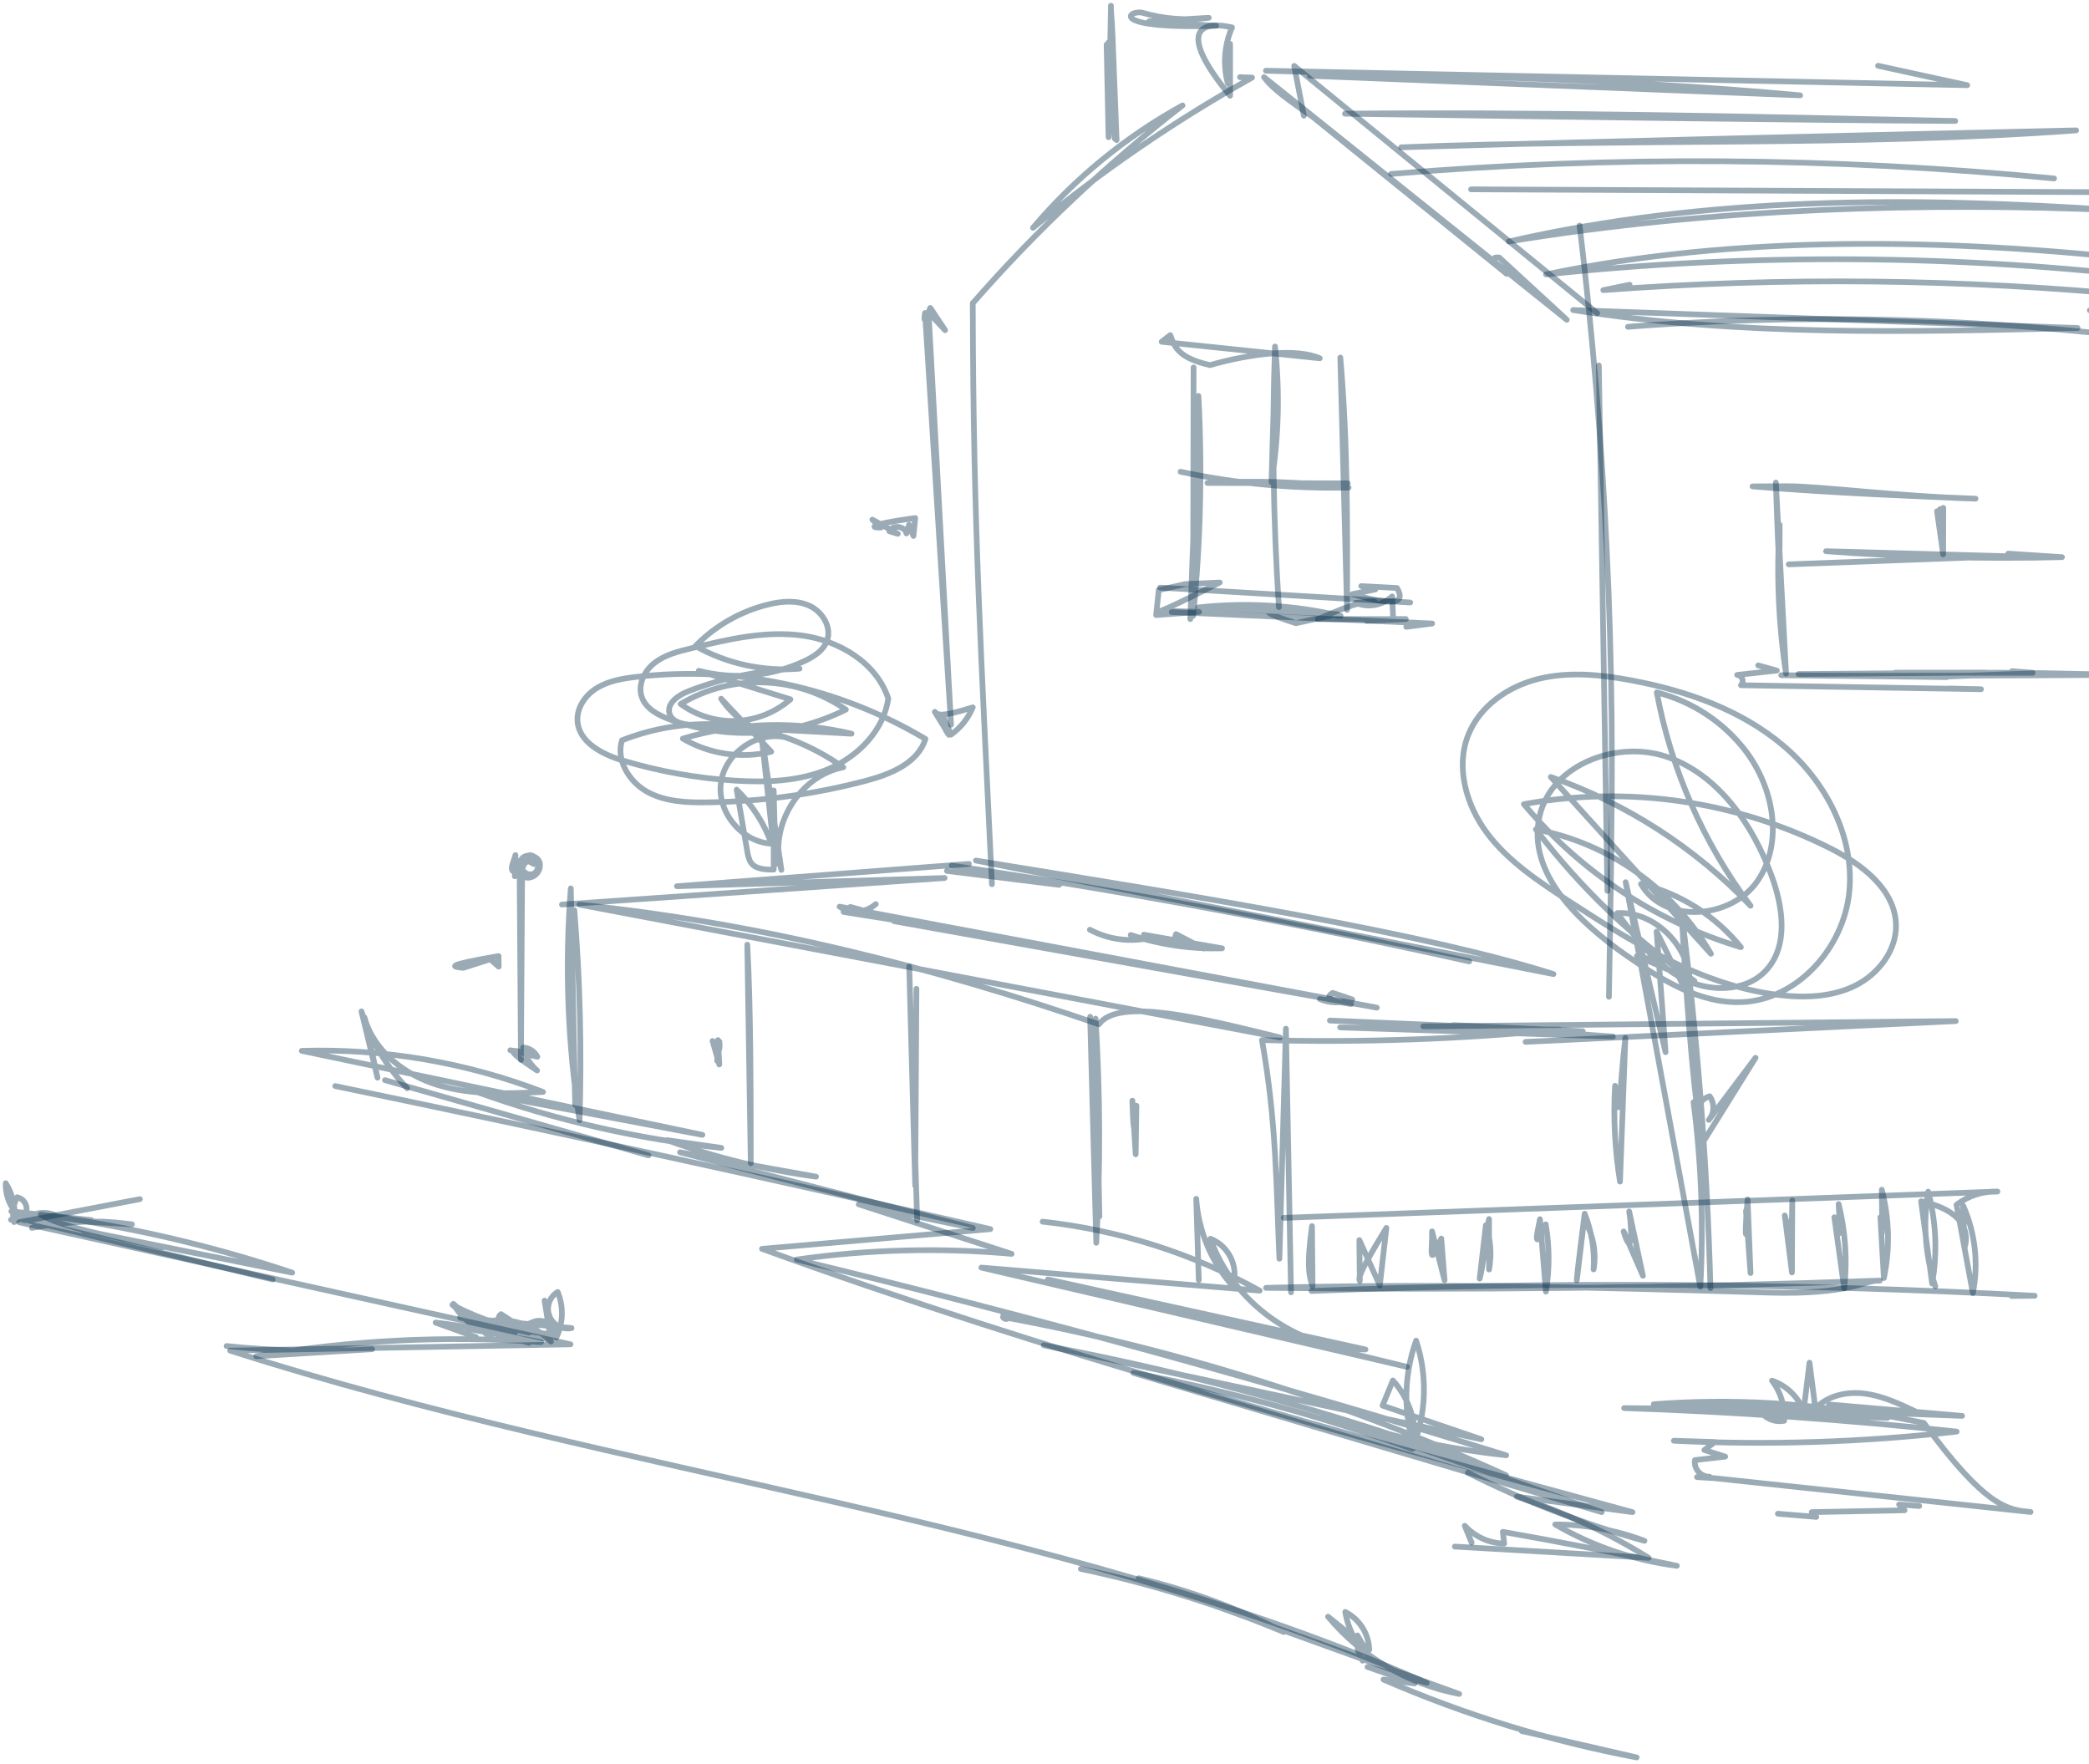 <?xml version="1.0" encoding="UTF-8"?> <svg xmlns="http://www.w3.org/2000/svg" width="366" height="309" viewBox="0 0 366 309" fill="none"><path d="M58.729 190.276C97.076 198.227 135.336 206.586 173.508 215.339L133.503 218.793C183.437 236.947 234.761 250.946 286.019 264.924L265.747 262.213C273.85 264.844 281.611 268.444 288.848 272.933L254.894 270.958" stroke="#062F4A" stroke-opacity="0.4" stroke-miterlimit="10" stroke-linecap="round" stroke-linejoin="round"></path><path d="M24.506 210.084L3.346 214.136L99.956 235.525L40.319 236.626C109.478 258.795 183.423 265.733 249.977 294.833L239.59 292.042L247.839 294.935L242.391 294.257C256.625 300.444 271.5 305.021 286.746 307.9L266.605 303.272" stroke="#062F4A" stroke-opacity="0.4" stroke-miterlimit="10" stroke-linecap="round" stroke-linejoin="round"></path><path d="M71.341 190.655C67.675 186.844 64.933 182.238 63.333 177.195L66.141 188.811L63.849 178.251C65.464 184.184 70.985 188.396 76.862 190.145C82.739 191.894 89.009 191.61 95.134 191.304C81.663 186.122 67.29 183.673 52.866 184.103L123.065 198.825L83.859 191.42C97.592 196.339 111.871 199.59 126.382 201.106L116.897 199.757C125.342 202.804 134.077 204.946 142.973 206.149L119.144 201.878L170.453 215.149L150.451 210.995L177.24 219.675C164.693 218.552 152.058 218.888 139.591 220.673C181.371 230.788 222.803 242.223 263.892 254.962C252.967 253.788 242.202 251.383 231.815 247.798L280.622 264.924L198.596 240.532C215.201 243.666 231.531 248.119 247.431 253.847C249.912 247.805 250.152 241.079 248.108 234.877C245.94 240.94 245.838 247.55 247.817 253.672C248.312 249.372 246.937 245.065 244.042 241.851L242.231 246.26L259.535 252.163L182.87 235.686C210.481 240.882 237.583 248.505 263.863 258.46C235.713 245.663 206.117 236.356 175.72 230.737C175.851 231.036 176.192 231.167 176.483 231.044C176.782 230.912 176.912 230.57 176.789 230.278C176.658 229.98 176.316 229.848 176.025 229.972C175.931 230.016 175.843 230.082 175.778 230.169" stroke="#062F4A" stroke-opacity="0.4" stroke-miterlimit="10" stroke-linecap="round" stroke-linejoin="round"></path><path d="M210.03 224.273L209.586 210.033C209.979 215.703 212.227 221.081 215.987 225.344C217.064 221.97 215.354 218.334 212.074 217.022C215.994 228.23 227.385 236.371 239.241 236.429L183.597 224.157L246.493 239.468L171.937 222.08L220.7 226.117C208.953 219.594 196.028 215.484 182.673 214.034" stroke="#062F4A" stroke-opacity="0.4" stroke-miterlimit="10" stroke-linecap="round" stroke-linejoin="round"></path><path d="M100.771 193.592L100.007 155.645C98.945 169.2 99.454 182.828 101.535 196.259C101.928 183.987 101.629 171.7 100.626 159.464L100.647 163.968" stroke="#062F4A" stroke-opacity="0.4" stroke-miterlimit="10" stroke-linecap="round" stroke-linejoin="round"></path><path d="M192.537 179.454C163.209 169.397 133.066 161.701 101.513 158.487L224.25 181.764C210.103 178.259 195.948 174.753 192.537 179.454Z" stroke="#062F4A" stroke-opacity="0.4" stroke-miterlimit="10" stroke-linecap="round" stroke-linejoin="round"></path><path d="M226.192 226.416L225.297 180.219L224.155 220.527C223.61 208.619 223.697 196.682 221.101 182.223C238.514 182.69 255.942 182.077 273.275 180.387L234.797 180L282.578 181.604L254.618 179.6L277.312 180.678L233 178.798" stroke="#062F4A" stroke-opacity="0.4" stroke-miterlimit="10" stroke-linecap="round" stroke-linejoin="round"></path><path d="M98.458 158.473L165.5 153.823L118.599 155.266L169.762 151.353" stroke="#062F4A" stroke-opacity="0.4" stroke-miterlimit="10" stroke-linecap="round" stroke-linejoin="round"></path><path d="M173.792 154.916C171.93 114.899 170.512 92.483 170.432 53.122C181.546 40.412 193.853 28.81 207.186 18.469C197.221 23.956 188.34 31.222 180.986 39.909C192.958 29.983 205.804 21.18 219.369 13.593L217.245 13.52" stroke="#062F4A" stroke-opacity="0.4" stroke-miterlimit="10" stroke-linecap="round" stroke-linejoin="round"></path><path d="M160.561 173.237L160.35 207.73L159.296 169.324L160.692 213.815" stroke="#062F4A" stroke-opacity="0.4" stroke-miterlimit="10" stroke-linecap="round" stroke-linejoin="round"></path><path d="M130.928 165.505L131.539 203.802C131.524 190.072 131.517 176.335 130.928 165.505Z" stroke="#062F4A" stroke-opacity="0.4" stroke-miterlimit="10" stroke-linecap="round" stroke-linejoin="round"></path><path d="M309.847 226.46C281.873 225.621 253.891 224.791 221.813 225.629C257.658 226.059 293.503 225.636 329.348 224.361C326.723 224.208 324.293 226.89 309.847 226.46Z" stroke="#062F4A" stroke-opacity="0.4" stroke-miterlimit="10" stroke-linecap="round" stroke-linejoin="round"></path><path d="M229.793 226.183C272.002 224.492 314.233 224.769 356.479 227.013L352.435 227.057" stroke="#062F4A" stroke-opacity="0.4" stroke-miterlimit="10" stroke-linecap="round" stroke-linejoin="round"></path><path d="M267.289 182.537L342.659 178.893L249.381 179.818" stroke="#062F4A" stroke-opacity="0.4" stroke-miterlimit="10" stroke-linecap="round" stroke-linejoin="round"></path><path d="M135.554 152.336V138.482L135.881 151.411L133.321 128.017L136.9 152.409C134.608 144.852 140.006 135.91 147.745 134.43C136.441 126.414 121.872 124.636 108.976 129.701C107.899 133.155 110.212 136.952 113.369 138.708C116.526 140.465 120.301 140.625 123.916 140.574C133.285 140.45 142.61 139.182 151.673 136.799C155.986 135.669 160.816 133.716 162.14 129.46C146.872 120.365 129.044 116.546 111.405 118.602C109.056 118.879 106.655 119.287 104.626 120.511C102.597 121.735 101.018 123.951 101.178 126.319C101.433 130.116 105.63 132.215 109.274 133.294C115.609 135.174 122.134 136.34 128.731 136.763C134.318 137.12 140.1 136.901 145.25 134.693C150.4 132.485 154.829 127.944 155.63 122.391C153.578 116.131 147.032 112.218 140.507 111.343C133.983 110.469 127.415 112.035 121.021 113.602C118.795 114.149 116.49 114.725 114.678 116.138C112.867 117.552 111.674 120.03 112.467 122.187C113.202 124.184 115.311 125.284 117.304 126.028C127.4 129.73 138.573 129.11 148.196 124.322C139.576 118.339 128.258 117.953 119.254 123.339C125.073 127.595 133.052 127.252 138.485 122.522L122.425 117.523C128.615 119.126 135.169 118.521 140.958 115.81C142.602 115.038 144.283 113.959 144.901 112.247C145.745 109.9 144.123 107.211 141.868 106.154C139.613 105.097 136.972 105.323 134.558 105.914C129.721 107.109 125.32 109.63 121.836 113.187C127.386 116.306 133.743 117.691 140.078 117.151C133.394 117.355 126.796 118.696 120.563 121.123C118.817 121.801 116.759 123.237 117.304 125.037C117.762 126.552 119.712 126.917 121.29 127.004L149.192 128.542C139.431 126.246 129.24 126.538 119.632 129.402C124.309 132.135 129.859 132.958 135.125 131.705L126.345 122.413C128.855 126.144 132.87 128.593 137.336 129.118C132.281 128.185 126.876 132.193 126.287 137.302C125.698 142.411 130.041 147.556 135.169 147.811C133.874 144.24 131.786 141.004 129.066 138.351L131.015 149.684C131.364 151.068 131.714 152.453 135.554 152.351V152.336Z" stroke="#062F4A" stroke-opacity="0.4" stroke-miterlimit="10" stroke-linecap="round" stroke-linejoin="round"></path><path d="M299.679 225.694C299.09 203.656 297.395 181.669 294.602 159.799C295.373 172.851 296.151 185.903 298.122 200.515L307.578 185.32L299.388 196.208C300.384 195.028 300.443 193.315 299.541 192.062C296.966 192.776 296.224 196.828 298.377 198.416L296.711 193.096C298.093 203.824 298.493 214.646 297.897 225.447L284.819 154.559L291.809 184.337L290.245 163.21L295.867 174.651C297.431 167.378 290.768 159.566 283.356 159.974C286.535 164.303 289.866 168.763 294.58 171.321C299.293 173.879 305.818 173.93 309.447 169.98C313.404 165.673 312.386 158.837 310.357 153.349C307.083 144.524 301.235 135.968 292.412 132.725C283.589 129.482 271.799 133.833 269.726 143.015C267.471 152.978 276.606 161.57 284.971 167.407C291.067 171.656 297.846 175.912 305.265 175.562C315.005 175.103 323.02 166.023 323.995 156.308C324.97 146.594 319.892 136.93 312.444 130.634C304.996 124.337 295.453 121.014 285.866 119.206C280.491 118.193 274.897 117.625 269.58 118.93C264.263 120.234 259.237 123.696 257.229 128.797C254.989 134.489 256.909 141.142 260.59 146.025C264.27 150.908 269.478 154.355 274.592 157.693C286.062 165.163 298.129 172.691 311.71 174.323C316.205 174.863 320.947 174.695 325.006 172.698C329.065 170.701 332.302 166.54 332.185 162.007C332.025 155.827 326.221 151.433 320.714 148.641C304.116 140.29 285.262 137.571 266.991 140.887C276.948 152.788 290.165 161.497 305.01 165.95C300.552 160.433 294.398 156.541 287.51 154.872C291.525 161.971 303.367 161.045 307.956 154.297C312.546 147.548 310.749 137.965 305.789 131.494C301.897 126.458 296.435 122.872 290.274 121.313C292.812 134.868 298.435 147.658 306.698 158.691C296.973 148.51 284.986 140.778 271.711 136.128L299.766 167.101C293.183 155.725 281.989 147.767 269.093 145.311C276.905 155.572 286.281 164.536 296.878 171.867L286.79 167.495L291.299 168.522" stroke="#062F4A" stroke-opacity="0.4" stroke-miterlimit="10" stroke-linecap="round" stroke-linejoin="round"></path><path d="M224.919 213.364L349.955 208.758C347.373 208.678 344.841 209.501 342.79 211.083L345.649 226.547C346.674 221.38 346.078 216.024 343.947 211.214L344.216 218.56C345.052 215.535 343.787 212.044 336.586 210.456L338.513 224.871C339.466 219.522 339.226 214.027 337.822 208.78C336.884 214.333 337.313 220.032 339.073 225.374" stroke="#062F4A" stroke-opacity="0.4" stroke-miterlimit="10" stroke-linecap="round" stroke-linejoin="round"></path><path d="M329.45 213.261L330.061 223.916C331.145 218.793 331.021 213.495 329.697 208.43C329.77 214.085 329.85 219.733 329.45 213.261Z" stroke="#062F4A" stroke-opacity="0.4" stroke-miterlimit="10" stroke-linecap="round" stroke-linejoin="round"></path><path d="M321.384 213.262L323.115 225.709C323.668 220.768 323.333 215.776 322.133 210.951C322.416 215.069 322.329 219.223 321.384 213.262Z" stroke="#062F4A" stroke-opacity="0.4" stroke-miterlimit="10" stroke-linecap="round" stroke-linejoin="round"></path><path d="M312.699 212.948L313.957 222.932L314.015 210.317C313.972 214.216 313.928 218.108 312.699 212.948Z" stroke="#062F4A" stroke-opacity="0.4" stroke-miterlimit="10" stroke-linecap="round" stroke-linejoin="round"></path><path d="M306.181 210.15L306.698 223.034L305.898 212.147C306.392 215.914 305.36 219.857 306.181 210.15Z" stroke="#062F4A" stroke-opacity="0.4" stroke-miterlimit="10" stroke-linecap="round" stroke-linejoin="round"></path><path d="M284.469 215.747L287.844 223.508L285.437 212.241C286.07 216.22 285.815 220.338 284.469 215.754V215.747Z" stroke="#062F4A" stroke-opacity="0.4" stroke-miterlimit="10" stroke-linecap="round" stroke-linejoin="round"></path><path d="M277.639 212.642C278.876 215.739 279.414 219.07 279.203 222.4C279.72 219.383 279.13 216.286 277.545 213.67L276.257 224.317C276.308 223.537 276.352 222.75 277.639 212.642Z" stroke="#062F4A" stroke-opacity="0.4" stroke-miterlimit="10" stroke-linecap="round" stroke-linejoin="round"></path><path d="M270.817 214.5C271.478 218.399 271.493 222.378 270.853 226.285L269.805 213.597C269.209 216.512 268.605 219.42 270.817 214.5Z" stroke="#062F4A" stroke-opacity="0.4" stroke-miterlimit="10" stroke-linecap="round" stroke-linejoin="round"></path><path d="M260.888 213.575V222.415C261.368 219.828 261.172 217.153 260.328 214.661L259.244 224.018C260.051 221.001 260.059 217.773 260.881 213.575H260.888Z" stroke="#062F4A" stroke-opacity="0.4" stroke-miterlimit="10" stroke-linecap="round" stroke-linejoin="round"></path><path d="M252.516 216.993L253.09 224.302L250.901 215.732C250.981 219.092 250.137 222.466 252.516 216.993Z" stroke="#062F4A" stroke-opacity="0.4" stroke-miterlimit="10" stroke-linecap="round" stroke-linejoin="round"></path><path d="M242.9 215.127L241.743 225.213L238.165 217.262L238.245 224.434C238.034 223.923 237.83 223.413 242.9 215.127Z" stroke="#062F4A" stroke-opacity="0.4" stroke-miterlimit="10" stroke-linecap="round" stroke-linejoin="round"></path><path d="M229.865 214.814L229.967 225.344C229.414 223.697 228.869 222.05 229.865 214.814Z" stroke="#062F4A" stroke-opacity="0.4" stroke-miterlimit="10" stroke-linecap="round" stroke-linejoin="round"></path><path d="M342.565 21.194C305.629 20.385 268.693 19.584 235.648 19.919C275.37 20.48 315.092 21.041 342.565 21.194Z" stroke="#062F4A" stroke-opacity="0.4" stroke-miterlimit="10" stroke-linecap="round" stroke-linejoin="round"></path><path d="M363.746 22.841C323.631 23.759 283.516 24.685 245.489 25.807C285.044 24.219 324.722 25.705 363.746 22.841Z" stroke="#062F4A" stroke-opacity="0.4" stroke-miterlimit="10" stroke-linecap="round" stroke-linejoin="round"></path><path d="M243.707 30.479C282.382 27.25 321.26 27.513 359.883 31.266" stroke="#062F4A" stroke-opacity="0.4" stroke-miterlimit="10" stroke-linecap="round" stroke-linejoin="round"></path><path d="M257.738 33.175L368.837 33.671" stroke="#062F4A" stroke-opacity="0.4" stroke-miterlimit="10" stroke-linecap="round" stroke-linejoin="round"></path><path d="M370.663 36.826C335.073 34.429 299.322 34.327 264.343 42.307C300.53 36.382 337.524 35.42 370.663 36.826Z" stroke="#062F4A" stroke-opacity="0.4" stroke-miterlimit="10" stroke-linecap="round" stroke-linejoin="round"></path><path d="M377.362 45.768C340.659 41.534 303.497 41.206 270.875 48.078C306.938 44.282 343.307 44.544 379.312 48.873C377.115 49.113 374.918 49.354 377.362 45.768Z" stroke="#062F4A" stroke-opacity="0.4" stroke-miterlimit="10" stroke-linecap="round" stroke-linejoin="round"></path><path d="M285.51 49.886L280.898 50.833C312.371 48.479 343.99 48.829 375.406 51.875L366.146 54.368" stroke="#062F4A" stroke-opacity="0.4" stroke-miterlimit="10" stroke-linecap="round" stroke-linejoin="round"></path><path d="M285.226 57.254C319.427 54.623 353.817 55.862 387.742 60.949" stroke="#062F4A" stroke-opacity="0.4" stroke-miterlimit="10" stroke-linecap="round" stroke-linejoin="round"></path><path d="M230.884 108.472L246.304 108.457L239.452 108.756L244.093 108.523L243.911 104.485C242.187 106.081 239.685 106.526 237.517 105.615L240.892 105.44C239.576 105.331 238.259 105.214 230.884 108.479V108.472Z" stroke="#062F4A" stroke-opacity="0.4" stroke-miterlimit="10" stroke-linecap="round" stroke-linejoin="round"></path><path d="M236.95 104.084L240.972 103.268L238.499 102.685L244.755 103.013C245.758 104.748 246.1 106.847 236.95 104.084Z" stroke="#062F4A" stroke-opacity="0.4" stroke-miterlimit="10" stroke-linecap="round" stroke-linejoin="round"></path><path d="M213.703 102.059L207.644 102.335L203.018 103.37L202.56 107.758L210.081 107.196L203.433 107C204.72 106.475 206.015 105.957 213.703 102.059Z" stroke="#062F4A" stroke-opacity="0.4" stroke-miterlimit="10" stroke-linecap="round" stroke-linejoin="round"></path><path d="M205.287 107.233L250.916 109.237L246.384 109.82" stroke="#062F4A" stroke-opacity="0.4" stroke-miterlimit="10" stroke-linecap="round" stroke-linejoin="round"></path><path d="M247.075 105.557L203.251 102.948" stroke="#062F4A" stroke-opacity="0.4" stroke-miterlimit="10" stroke-linecap="round" stroke-linejoin="round"></path><path d="M313.099 85.18L307.047 85.217C321.493 86.419 335.997 86.944 346.122 87.367C332.309 86.966 318.663 85.151 313.099 85.188V85.18Z" stroke="#062F4A" stroke-opacity="0.4" stroke-miterlimit="10" stroke-linecap="round" stroke-linejoin="round"></path><path d="M311.79 91.936C311.229 100.645 311.608 109.397 312.924 118.026L311.135 84.539C311.477 94.436 311.826 104.332 311.797 91.936H311.79Z" stroke="#062F4A" stroke-opacity="0.4" stroke-miterlimit="10" stroke-linecap="round" stroke-linejoin="round"></path><path d="M315.121 118.091L347.904 117.836L332.032 117.851L356.13 117.873L352.522 117.589" stroke="#062F4A" stroke-opacity="0.4" stroke-miterlimit="10" stroke-linecap="round" stroke-linejoin="round"></path><path d="M313.39 98.874L351.519 97.445L319.929 96.571C333.684 97.606 347.46 97.956 361.273 97.613L351.846 96.993" stroke="#062F4A" stroke-opacity="0.4" stroke-miterlimit="10" stroke-linecap="round" stroke-linejoin="round"></path><path d="M339.379 89.567L340.448 97.125L340.47 88.977L340.419 94.436L339.924 89.181C340.077 90.099 340.23 91.01 339.379 89.56V89.567Z" stroke="#062F4A" stroke-opacity="0.4" stroke-miterlimit="10" stroke-linecap="round" stroke-linejoin="round"></path><path d="M308.044 116.576L311.309 117.479L304.356 118.245C304.945 118.303 305.374 118.828 305.316 119.411C305.294 119.651 305.192 119.877 305.025 120.052L347.082 120.751L341.401 120.62" stroke="#062F4A" stroke-opacity="0.4" stroke-miterlimit="10" stroke-linecap="round" stroke-linejoin="round"></path><path d="M357.236 117.924L372.234 118.23C351.06 118.354 329.887 118.478 312.08 118.295L341.081 118.631C339.502 118.623 337.917 118.609 357.229 117.924H357.236Z" stroke="#062F4A" stroke-opacity="0.4" stroke-miterlimit="10" stroke-linecap="round" stroke-linejoin="round"></path><path d="M272.177 170.658L170.984 150.769C210.401 157.153 249.825 163.53 272.177 170.658Z" stroke="#062F4A" stroke-opacity="0.4" stroke-miterlimit="10" stroke-linecap="round" stroke-linejoin="round"></path><path d="M67.45 189.241L113.609 202.417" stroke="#062F4A" stroke-opacity="0.4" stroke-miterlimit="10" stroke-linecap="round" stroke-linejoin="round"></path><path d="M124.847 182.384L126.025 186.494L125.793 182.223L125.662 185.867L126.033 182.471C126.215 183.863 125.887 185.32 124.84 182.384H124.847Z" stroke="#062F4A" stroke-opacity="0.4" stroke-miterlimit="10" stroke-linecap="round" stroke-linejoin="round"></path><path d="M83.401 234.265L76.317 231.714C81.874 232.326 87.351 233.514 92.668 235.256L82.943 232.53L90.217 233.485C85.903 234.374 81.517 232.326 79.437 228.434L86.347 234.687L79.27 228.602C84.689 231.473 90.624 233.23 96.734 233.769C97.469 232.421 95.425 231.095 93.941 231.444C92.457 231.794 91.192 232.938 89.664 233.069C88.136 233.201 86.544 231.138 87.78 230.235L92.719 233.463L80.615 230.847L100.131 232.676C98.276 233.055 96.465 231.852 96.087 229.994C95.796 228.558 96.45 227.094 97.709 226.35C98.771 228.923 98.683 231.831 97.461 234.33L95.418 227.866L96.53 235.052C92.704 231.087 86.711 230.162 81.867 232.793L94.799 235.139C78.128 233.944 61.376 234.775 44.909 237.61L65.188 236.378C56.685 236.896 48.16 236.706 39.693 235.824" stroke="#062F4A" stroke-opacity="0.4" stroke-miterlimit="10" stroke-linecap="round" stroke-linejoin="round"></path><path d="M5.594 215.127L8.365 214.165C6.321 213.342 4.074 213.181 1.928 213.699C2.99 214.078 4.161 213.524 4.539 212.467C4.918 211.403 4.365 210.23 3.31 209.851C3.208 209.814 3.099 209.785 2.997 209.763C2.285 211.097 2.103 212.642 2.474 214.107C2.808 211.731 2.292 209.319 1.004 207.293C0.917 209.865 2.132 212.307 4.241 213.786C5.994 212.219 8.591 212.052 10.526 213.385L1.986 212.234L15.996 213.757L7.122 214.362L47.767 224.157L2.845 213.312L23.116 214.5C19.021 213.998 14.934 213.495 5.601 215.12L5.594 215.127Z" stroke="#062F4A" stroke-opacity="0.4" stroke-miterlimit="10" stroke-linecap="round" stroke-linejoin="round"></path><path d="M7.136 212.81C22.113 214.763 36.871 218.166 51.193 222.969L14.628 215.601L28.441 218.516C19.422 216.679 10.395 214.85 7.136 212.802V212.81Z" stroke="#062F4A" stroke-opacity="0.4" stroke-miterlimit="10" stroke-linecap="round" stroke-linejoin="round"></path><path d="M238.732 290.956C237.896 289.644 237.576 288.062 237.837 286.525L240.172 290.606C237.801 288.456 236.223 285.57 235.692 282.407C238.201 283.683 239.816 286.233 239.896 289.046L232.68 283.238C238.55 290.278 246.668 295.059 255.658 296.779L199.512 276.511C208.335 278.603 216.867 281.766 224.927 285.927C213.449 281.125 201.541 277.422 189.365 274.872" stroke="#062F4A" stroke-opacity="0.4" stroke-miterlimit="10" stroke-linecap="round" stroke-linejoin="round"></path><path d="M257.833 270.266L256.633 267.314C258.422 269.246 260.91 270.375 263.543 270.433L263.303 268.378C273.501 270.171 283.662 272.161 293.794 274.332C286.281 273.37 279.029 270.9 272.482 267.081C277.821 267.081 283.116 268.058 288.113 269.952C277.428 267.001 267.063 263.007 257.164 258.015" stroke="#062F4A" stroke-opacity="0.4" stroke-miterlimit="10" stroke-linecap="round" stroke-linejoin="round"></path><path d="M282.964 190.24C282.644 195.844 282.935 201.47 283.829 207.016L284.768 181.844C283.727 190.444 283.757 199.174 282.964 190.232V190.24Z" stroke="#062F4A" stroke-opacity="0.4" stroke-miterlimit="10" stroke-linecap="round" stroke-linejoin="round"></path><path d="M337.066 249.292L320.453 246.063L343.765 248.06L289.736 246.02C303.439 244.97 317.223 245.772 330.716 248.403L308.851 247.769C309.826 248.753 311.229 249.183 312.59 248.92C312.757 246.391 311.993 243.892 310.458 241.88C312.997 242.748 315.019 244.693 316.001 247.193L317.034 238.739L318.059 246.778C320.191 244.489 323.588 243.761 326.686 244.154C329.785 244.548 332.665 245.896 335.487 247.229L284.549 246.697C304.014 247.353 323.435 248.731 342.812 250.815C326.366 252.695 309.797 253.227 293.263 252.418L300.45 252.637L298.609 254.043L302.261 255.195L296.958 255.807C296.762 257.206 297.737 258.496 299.133 258.693C299.257 258.708 299.388 258.722 299.519 258.715L297.322 258.788L300.384 258.977L355.759 264.895C351.861 264.545 347.962 264.203 337.066 249.292Z" stroke="#062F4A" stroke-opacity="0.4" stroke-miterlimit="10" stroke-linecap="round" stroke-linejoin="round"></path><path d="M336.258 263.853L332.723 263.583L333.684 264.603L317.419 264.924C317.434 265.369 317.783 265.733 318.227 265.762L311.491 265.201" stroke="#062F4A" stroke-opacity="0.4" stroke-miterlimit="10" stroke-linecap="round" stroke-linejoin="round"></path><path d="M91.039 152.752L91.272 185.699L91.475 153.102C91.41 152.46 91.562 151.812 91.919 151.272C92.334 150.784 93.286 150.77 93.497 151.374C92.523 150.66 91.221 150.573 90.159 151.148C90.1 152.511 91.133 153.677 92.493 153.779C93.694 153.743 94.639 152.737 94.603 151.535C94.603 151.389 94.581 151.25 94.545 151.105C94.137 149.859 92.203 149.443 91.403 150.478C90.479 151.68 92.086 153.706 93.461 153.072C94.836 152.438 94.341 149.895 92.835 149.815L90.202 153.524L90.311 149.815C89.853 151.513 88.813 153.051 91.031 152.752H91.039Z" stroke="#062F4A" stroke-opacity="0.4" stroke-miterlimit="10" stroke-linecap="round" stroke-linejoin="round"></path><path d="M94.101 187.55C92.872 186.516 92.021 185.095 91.679 183.52C92.726 183.593 93.665 184.205 94.145 185.146L89.409 184.001L92.319 184.563C89.999 183.943 87.678 183.331 94.101 187.55Z" stroke="#062F4A" stroke-opacity="0.4" stroke-miterlimit="10" stroke-linecap="round" stroke-linejoin="round"></path><path d="M156.91 161.439L241.22 176.539L147.097 158.844C149.069 160.141 151.658 159.959 153.433 158.4L151.105 160.207L148.981 158.895L153.113 160.025L147.796 159.77L159.601 161.643C158.074 160.571 155.586 161.213 156.91 161.446V161.439Z" stroke="#062F4A" stroke-opacity="0.4" stroke-miterlimit="10" stroke-linecap="round" stroke-linejoin="round"></path><path d="M233.495 173.952L236.921 175.103C235.088 175.817 233.044 175.795 231.233 175.03L236.717 175.905C234.186 175.489 231.655 175.067 233.495 173.952Z" stroke="#062F4A" stroke-opacity="0.4" stroke-miterlimit="10" stroke-linecap="round" stroke-linejoin="round"></path><path d="M210.91 166.198L206.051 163.661C205.797 164.208 205.847 164.842 206.182 165.345L200.407 163.763L214.11 166.147C208.684 166.307 203.265 165.52 198.108 163.807L200.232 164.536C197.039 164.981 193.795 164.397 190.951 162.882" stroke="#062F4A" stroke-opacity="0.4" stroke-miterlimit="10" stroke-linecap="round" stroke-linejoin="round"></path><path d="M87.351 167.502L87.373 169.353L85.896 168.056L81.168 169.564C79.343 169.382 77.524 169.2 87.344 167.502H87.351Z" stroke="#062F4A" stroke-opacity="0.4" stroke-miterlimit="10" stroke-linecap="round" stroke-linejoin="round"></path><path d="M162.067 54.827L166.627 126.961L162.685 54.747L165.587 57.844L162.991 53.945C162.343 55.534 161.689 57.13 162.067 54.827Z" stroke="#062F4A" stroke-opacity="0.4" stroke-miterlimit="10" stroke-linecap="round" stroke-linejoin="round"></path><path d="M170.424 123.929C169.639 125.86 168.308 127.514 166.606 128.71L165.34 125.656C165.187 126.771 165.522 127.901 166.256 128.746L163.783 124.716C164.249 125.226 164.714 125.736 170.432 123.929H170.424Z" stroke="#062F4A" stroke-opacity="0.4" stroke-miterlimit="10" stroke-linecap="round" stroke-linejoin="round"></path><path d="M160.35 90.755L160.037 93.896L159.274 91.929L158.815 93.459C158.554 92.154 156.386 91.878 155.811 93.073L157.303 93.525L152.844 91.04L154.335 92.424C152.844 92.526 151.324 91.994 160.343 90.755H160.35Z" stroke="#062F4A" stroke-opacity="0.4" stroke-miterlimit="10" stroke-linecap="round" stroke-linejoin="round"></path><path d="M262.677 45.127L274.504 56.022L221.464 13.52C222.388 14.723 223.319 15.918 230.011 20.487L263.987 47.984C262.27 46.446 260.553 44.908 262.677 45.12V45.127Z" stroke="#062F4A" stroke-opacity="0.4" stroke-miterlimit="10" stroke-linecap="round" stroke-linejoin="round"></path><path d="M228.44 20.276L226.745 11.545L279.836 54.871" stroke="#062F4A" stroke-opacity="0.4" stroke-miterlimit="10" stroke-linecap="round" stroke-linejoin="round"></path><path d="M280.12 64.024L281.625 156.082" stroke="#062F4A" stroke-opacity="0.4" stroke-miterlimit="10" stroke-linecap="round" stroke-linejoin="round"></path><path d="M276.752 39.516C281.327 77.645 283.131 116.051 282.149 154.442L282.324 148.671L281.894 174.637" stroke="#062F4A" stroke-opacity="0.4" stroke-miterlimit="10" stroke-linecap="round" stroke-linejoin="round"></path><path d="M229.487 13.28L315.397 16.705C282.665 13.644 249.686 13.251 221.799 12.391L344.66 14.927L329.043 11.523" stroke="#062F4A" stroke-opacity="0.4" stroke-miterlimit="10" stroke-linecap="round" stroke-linejoin="round"></path><path d="M275.624 54.324L364 57.465C334.418 58.187 304.836 58.908 275.624 54.324Z" stroke="#062F4A" stroke-opacity="0.4" stroke-miterlimit="10" stroke-linecap="round" stroke-linejoin="round"></path><path d="M234.826 62.639L236.012 106.847C236.063 92.111 236.121 77.368 234.826 62.639Z" stroke="#062F4A" stroke-opacity="0.4" stroke-miterlimit="10" stroke-linecap="round" stroke-linejoin="round"></path><path d="M212.008 63.966C219.478 61.83 227.334 61.029 231.226 62.771L203.527 59.877L205.04 58.711C205.738 60.723 206.437 62.727 212.008 63.966Z" stroke="#062F4A" stroke-opacity="0.4" stroke-miterlimit="10" stroke-linecap="round" stroke-linejoin="round"></path><path d="M209.121 64.381L209.033 107.903C210.343 95.099 210.655 82.221 209.972 69.366L208.546 108.464" stroke="#062F4A" stroke-opacity="0.4" stroke-miterlimit="10" stroke-linecap="round" stroke-linejoin="round"></path><path d="M227.043 109.186L234.288 107.597L209.906 106.431C218.256 105.506 226.694 106.001 234.877 107.903C225.61 106.861 216.343 105.819 227.043 109.186Z" stroke="#062F4A" stroke-opacity="0.4" stroke-miterlimit="10" stroke-linecap="round" stroke-linejoin="round"></path><path d="M223.246 67.872L222.773 84.466C224.032 76.61 224.235 68.623 223.384 60.708C222.846 75.932 223.072 91.171 224.068 106.366" stroke="#062F4A" stroke-opacity="0.4" stroke-miterlimit="10" stroke-linecap="round" stroke-linejoin="round"></path><path d="M236.128 84.685L211.543 84.612C219.799 84.145 228.076 84.415 236.281 85.421C226.396 85.647 216.511 84.714 206.837 82.651" stroke="#062F4A" stroke-opacity="0.4" stroke-miterlimit="10" stroke-linecap="round" stroke-linejoin="round"></path><path d="M215.514 16.778V7.676L215.129 14.628C214.241 11.363 214.503 7.901 215.863 4.804C210.983 3.653 205.622 4.76 215.514 16.778Z" stroke="#062F4A" stroke-opacity="0.4" stroke-miterlimit="10" stroke-linecap="round" stroke-linejoin="round"></path><path d="M213.07 4.527L201.323 3.74L211.783 3.113C207.833 3.638 203.811 3.325 199.985 2.188C197.272 1.904 194.857 5.103 213.07 4.527Z" stroke="#062F4A" stroke-opacity="0.4" stroke-miterlimit="10" stroke-linecap="round" stroke-linejoin="round"></path><path d="M194.908 5.926L195.628 24.547L194.239 7.413L195.315 24.291L193.882 7.807L194.224 24.036L194.639 1C194.61 2.057 194.791 3.099 194.9 5.919L194.908 5.926Z" stroke="#062F4A" stroke-opacity="0.4" stroke-miterlimit="10" stroke-linecap="round" stroke-linejoin="round"></path><path d="M190.994 178.135L192.071 217.736C192.806 204.655 192.762 191.537 191.947 178.463L192.617 213.13" stroke="#062F4A" stroke-opacity="0.4" stroke-miterlimit="10" stroke-linecap="round" stroke-linejoin="round"></path><path d="M198.399 192.834L198.974 202.228L199.097 193.716C198.865 197.156 198.625 200.595 198.392 192.841L198.399 192.834Z" stroke="#062F4A" stroke-opacity="0.4" stroke-miterlimit="10" stroke-linecap="round" stroke-linejoin="round"></path><path d="M165.907 152.584L185.561 155.026L166.737 151.644C197.148 156.155 227.378 161.752 257.418 168.435" stroke="#062F4A" stroke-opacity="0.4" stroke-miterlimit="10" stroke-linecap="round" stroke-linejoin="round"></path></svg> 